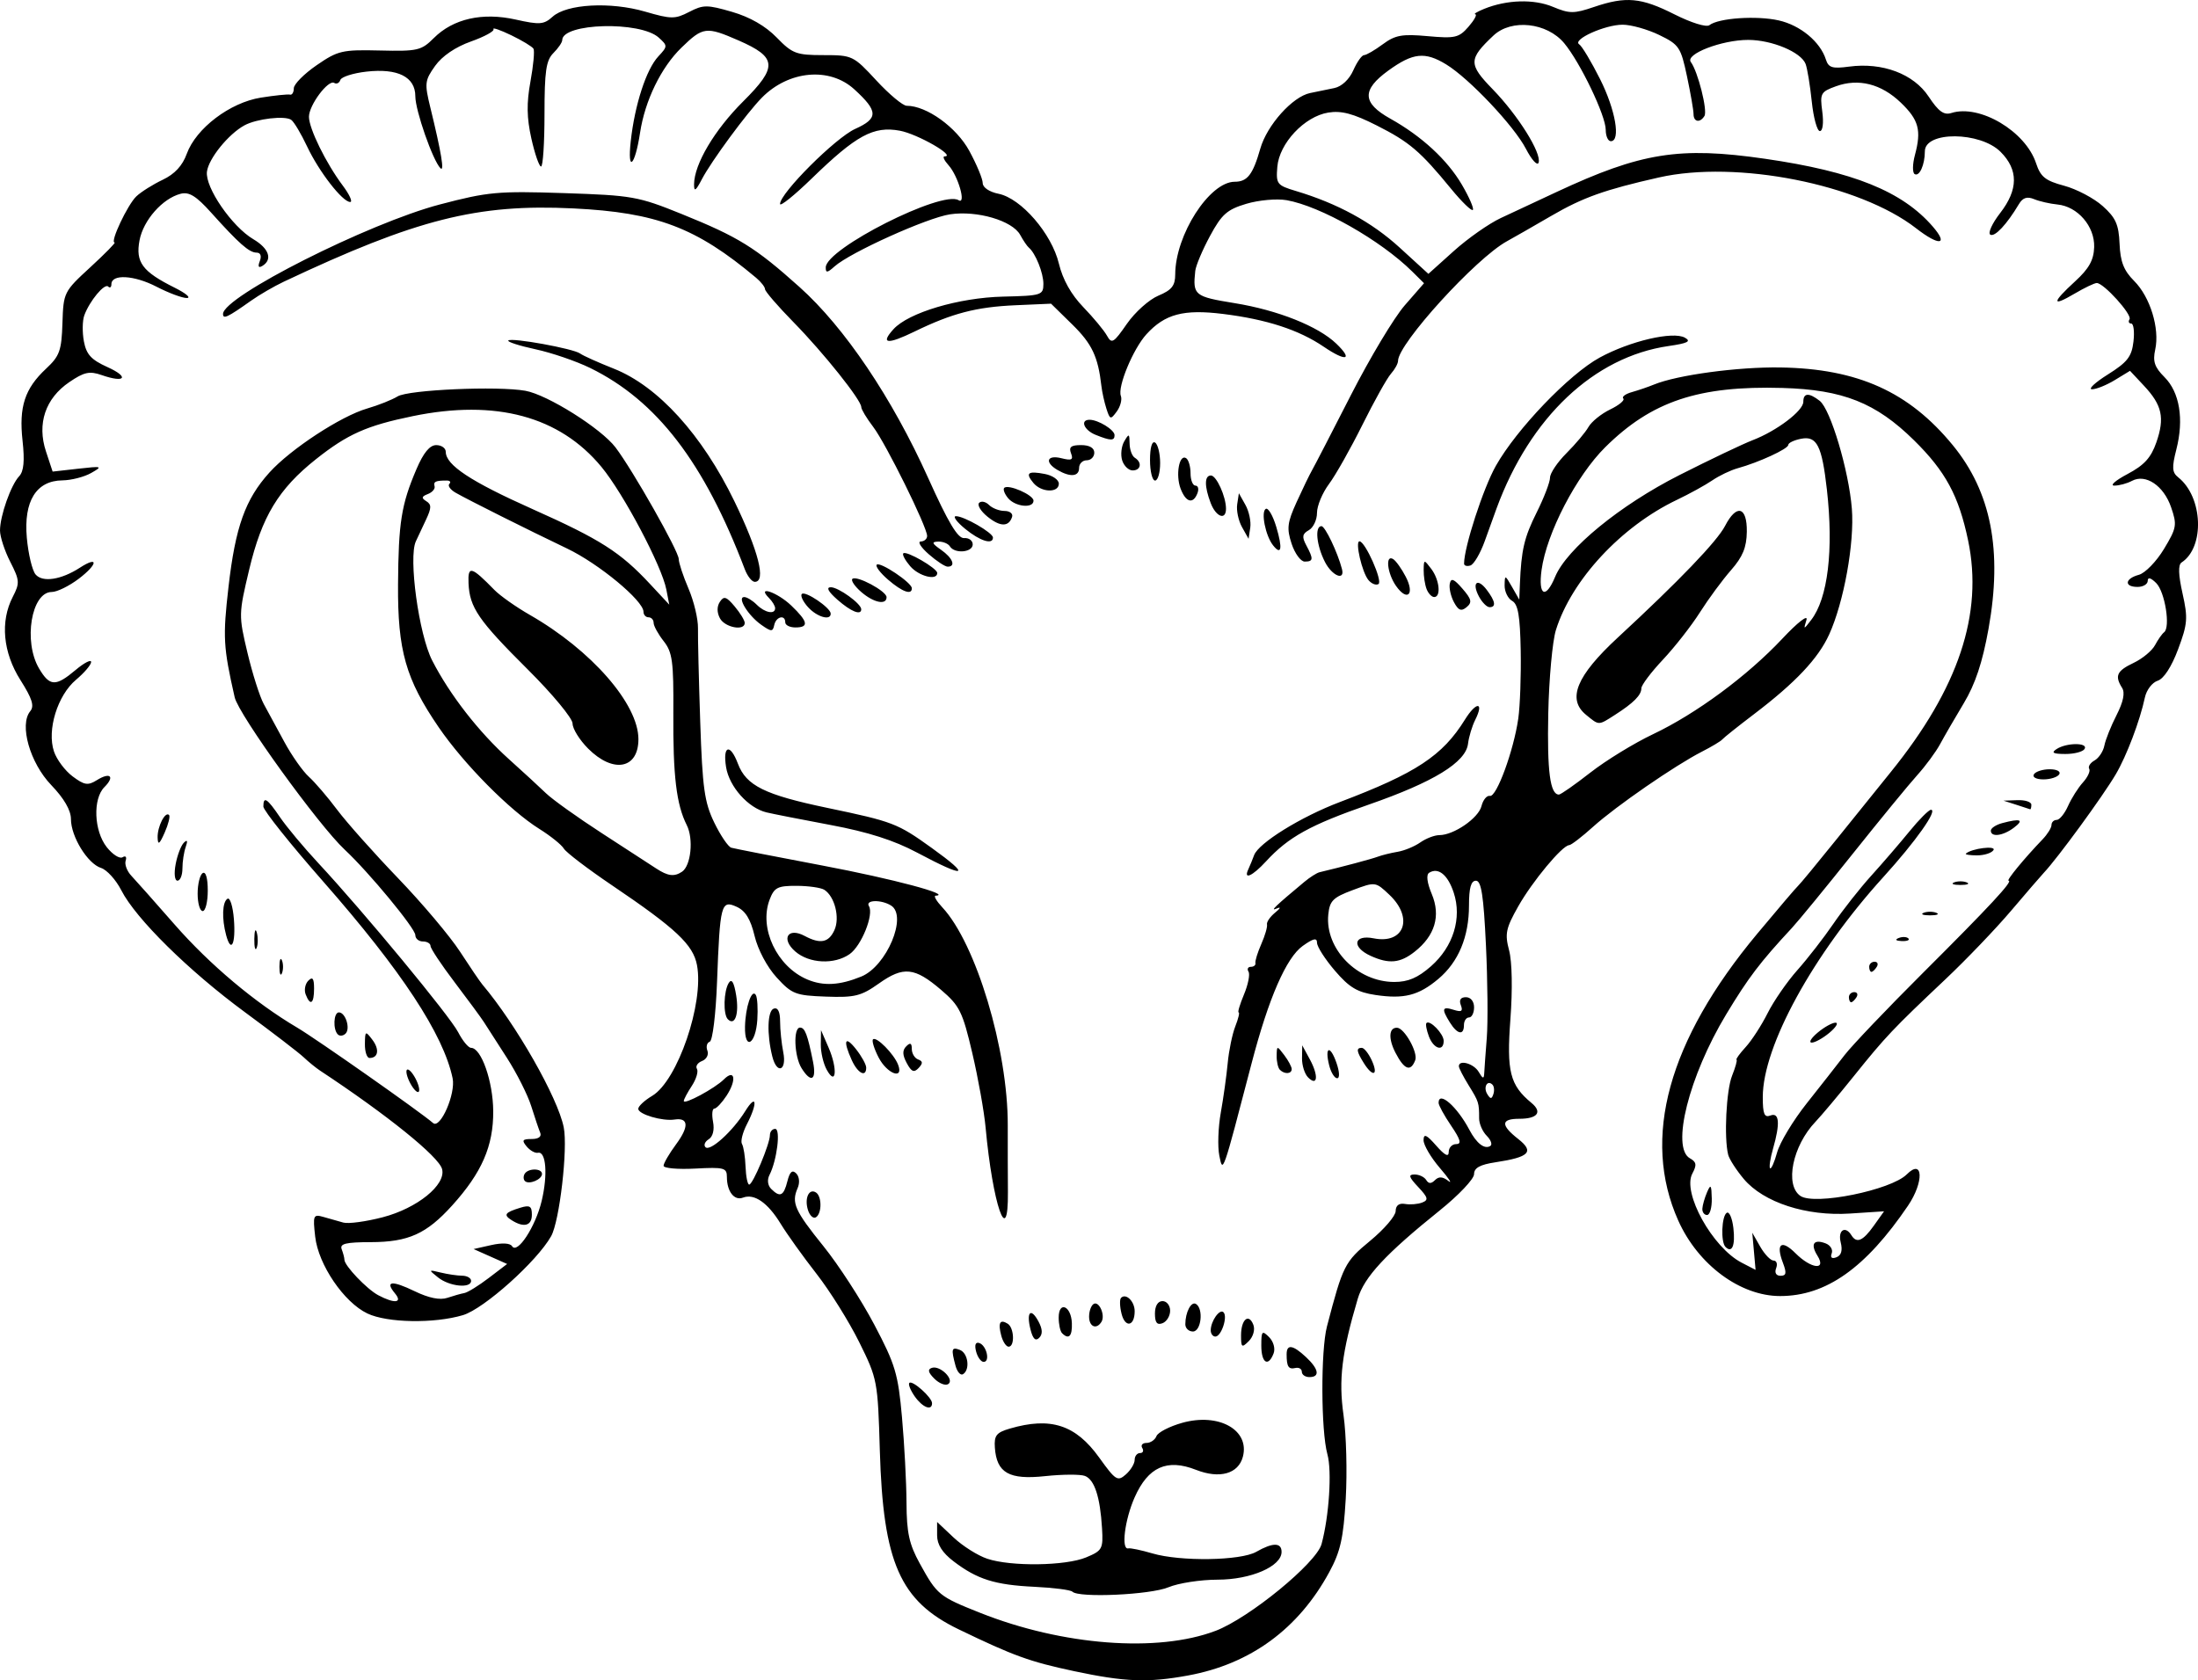 <?xml version="1.0" encoding="UTF-8"?>
<svg version="1.1" viewBox="0 0 578.56 442.32" xmlns="http://www.w3.org/2000/svg">
<g transform="translate(-13.333 -29.491)">
<path d="m296 469.4c-11.623-2.474-15.87-4.013-30.32-10.992-15.447-7.46-19.897-17.551-20.758-47.075-0.534-18.307-0.638-18.856-5.412-28.503-2.677-5.41-7.736-13.51-11.242-18-3.506-4.49-7.755-10.421-9.441-13.181-3.401-5.565-6.954-8.029-9.929-6.887-2.286 0.877-4.231-1.62-4.231-5.429 0-2.43-0.74-2.627-8.333-2.22-4.583 0.246-8.333-0.088-8.333-0.741 0-0.653 1.48-3.194 3.289-5.646 3.457-4.685 3.307-7.08-0.407-6.52-3.221 0.486-9.549-1.385-9.549-2.823 0-0.678 1.65-2.215 3.667-3.416 6.672-3.972 13.676-24.394 11.798-34.402-1.011-5.391-5.536-9.641-22.39-21.032-6.375-4.309-12.075-8.654-12.667-9.657-0.591-1.002-3.497-3.336-6.456-5.186-7.771-4.858-19.835-17.043-26.474-26.74-8.681-12.68-10.823-20.206-10.706-37.618 0.109-16.282 0.87-21.047 4.845-30.333 1.859-4.343 3.497-6.333 5.213-6.333 1.376 0 2.502 0.795 2.502 1.768 0 3.476 6.561 7.808 22.822 15.069 17.886 7.987 23.115 11.319 30.927 19.706l5.083 5.457-0.774-4c-1.201-6.203-11.28-25.248-17.072-32.257-11.017-13.332-27.824-17.859-49.652-13.374-12.144 2.495-17.181 4.736-25.509 11.346-9.827 7.8-14.243 15.099-17.56 29.027-2.792 11.721-2.8 12.094-0.46 21.924 1.309 5.5 3.239 11.569 4.288 13.488s3.493 6.418 5.43 10 4.838 7.702 6.447 9.155c1.608 1.454 4.951 5.354 7.428 8.667 2.477 3.313 9.697 11.424 16.044 18.024s13.68 15.293 16.294 19.318c2.614 4.025 5.266 7.925 5.893 8.667 8.886 10.521 19.859 29.78 21.423 37.603 1.114 5.57-1.098 24.704-3.313 28.654-3.717 6.631-17.699 19.148-23.226 20.793-7.586 2.257-19.91 2.044-25.133-0.435-6.18-2.933-12.916-12.839-13.748-20.216-0.637-5.65-0.504-5.967 2.179-5.2 1.571 0.449 3.93 1.117 5.242 1.484 1.312 0.367 5.962-0.263 10.333-1.4 9.112-2.37 16.729-8.544 15.647-12.682-0.861-3.292-14.473-14.279-32.111-25.918-1.111-0.733-3.054-2.314-4.318-3.514-1.264-1.199-8.216-6.535-15.45-11.857-14.822-10.904-28.748-24.635-32.556-32.1-1.404-2.751-3.803-5.399-5.333-5.885-3.537-1.123-7.919-8.237-7.925-12.869-0.003-2.314-1.813-5.44-5.178-8.942-5.622-5.851-8.48-15.901-5.534-19.452 1.128-1.359 0.514-3.31-2.572-8.178-4.621-7.286-5.374-15.451-2.023-21.93 1.871-3.619 1.819-4.342-0.667-9.214-1.484-2.908-2.697-6.619-2.697-8.246 0-3.866 2.872-11.994 5.05-14.293 1.207-1.274 1.47-4.043 0.885-9.333-0.988-8.93 0.575-13.726 6.176-18.958 3.588-3.352 4.088-4.741 4.323-12.003 0.261-8.094 0.367-8.306 7.342-14.72 3.892-3.579 6.766-6.507 6.385-6.507-1.277 0 3.425-9.976 5.728-12.152 1.252-1.184 4.374-3.147 6.937-4.363 3.153-1.496 5.199-3.702 6.327-6.822 2.431-6.722 11.388-13.516 19.514-14.803 3.667-0.581 7.117-0.937 7.667-0.791 0.55 0.146 1-0.607 1-1.671s2.703-3.796 6.008-6.069c5.604-3.855 6.724-4.116 16.661-3.877 9.903 0.239 10.901 0.009 14.171-3.261 5.105-5.105 12.802-6.845 21.585-4.879 6.296 1.409 7.4 1.323 9.695-0.753 3.713-3.36 15.226-3.993 24.355-1.339 6.875 1.999 7.867 2.005 11.597 0.077 3.714-1.921 4.723-1.922 11.298-0.01 4.698 1.366 8.794 3.72 11.727 6.74 4.132 4.254 5.155 4.641 12.292 4.641 7.631 0 7.906 0.131 13.946 6.667 3.389 3.667 6.985 6.667 7.993 6.667 5.255 0 13.084 5.64 16.474 11.869 1.943 3.57 3.533 7.385 3.533 8.478 0 1.156 1.734 2.333 4.151 2.817 5.965 1.193 14.008 10.495 15.902 18.392 1.003 4.181 3.212 8.122 6.405 11.43 2.681 2.777 5.492 6.165 6.246 7.529 1.24 2.241 1.745 1.942 5.238-3.099 2.126-3.068 5.859-6.411 8.295-7.429 3.518-1.47 4.43-2.619 4.436-5.585 0.021-10.393 9.018-24.401 15.672-24.401 3.321 0 4.772-1.881 6.721-8.714 1.763-6.182 8.486-13.69 13.109-14.638 1.736-0.356 4.606-0.946 6.377-1.311 1.934-0.399 3.928-2.263 4.992-4.667 0.975-2.202 2.25-4.003 2.834-4.003 0.584 0 2.802-1.287 4.929-2.859 3.277-2.423 5.081-2.749 11.825-2.137 7.205 0.653 8.221 0.419 10.737-2.474 1.528-1.758 2.333-3.234 1.788-3.28-0.545-0.046 0.509-0.691 2.342-1.432 5.989-2.42 13.076-2.627 18.099-0.528 4.359 1.821 5.522 1.826 10.774 0.043 8.447-2.868 12.412-2.506 21.216 1.935 4.414 2.226 8.401 3.462 9.188 2.847 2.403-1.879 12.409-2.567 18.251-1.255 5.696 1.28 10.932 5.623 12.416 10.298 0.682 2.149 1.694 2.459 6.098 1.868 8.782-1.178 16.989 1.909 20.938 7.875 2.607 3.939 4.021 4.961 5.998 4.334 7.443-2.362 19.505 4.796 22.287 13.226 1.185 3.59 2.441 4.598 7.377 5.918 3.272 0.875 7.837 3.278 10.145 5.34 3.449 3.082 4.243 4.854 4.458 9.95 0.2 4.735 1.107 7.046 3.838 9.778 4.22 4.22 6.765 12.509 5.546 18.061-0.688 3.131-0.181 4.637 2.444 7.262 3.988 3.988 5.151 11.077 3.121 19.022-1.222 4.784-1.136 6.064 0.497 7.36 6.516 5.171 7.032 18.4 0.874 22.407-0.929 0.604-0.847 3.228 0.252 8.142 1.455 6.503 1.335 8.02-1.167 14.708-1.732 4.628-3.774 7.769-5.383 8.28-1.426 0.453-2.936 2.433-3.355 4.401-1.311 6.152-4.811 15.385-7.676 20.244-3.429 5.817-15.298 22.065-18.92 25.901-0.744 0.788-4.644 5.31-8.667 10.05-4.023 4.74-11.786 12.84-17.251 18-13.862 13.089-15.766 15.101-24.064 25.438-4.033 5.024-8.593 10.454-10.132 12.066-6.047 6.333-8.145 16.663-3.965 19.525 3.726 2.551 23.846-1.528 27.994-5.677 4.334-4.334 4.577 1.977 0.317 8.254-11.138 16.412-21.562 23.776-33.659 23.776-10.49 0-21.593-8.226-26.803-19.859-9.722-21.705-2.664-47.377 20.748-75.475 5.5-6.6 10.36-12.3 10.801-12.667 0.441-0.367 5.147-6.067 10.458-12.667s11.588-14.388 13.949-17.306c17.833-22.047 24.37-41.645 20.33-60.955-2.454-11.727-5.945-18.188-14.243-26.356-10.021-9.865-18.693-13.312-34.639-13.768-22.047-0.631-34.413 3.503-46.616 15.584-7.622 7.546-15.442 22.616-16.772 32.32-0.931 6.793 1.079 7.817 3.564 1.817 3.058-7.383 17.083-18.864 32.716-26.781 8.04-4.072 16.719-8.208 19.285-9.192 6.321-2.423 13.333-7.734 13.333-10.097 0-2.373 1.472-2.463 4.305-0.265 2.853 2.213 7.661 18.324 8.469 28.374 0.723 8.998-2.093 24.618-5.977 33.149-2.877 6.32-8.876 12.679-19.775 20.961-4.229 3.213-7.988 6.21-8.355 6.66-0.367 0.45-2.767 1.889-5.333 3.2-7.077 3.613-22.673 14.375-28.667 19.783-2.933 2.646-5.769 4.826-6.301 4.843-1.811 0.058-9.687 9.529-13.415 16.132-3.262 5.777-3.554 7.192-2.394 11.574 0.788 2.975 0.926 10.298 0.341 18.119-1.028 13.756-0.125 17.348 5.538 22.024 2.946 2.433 1.615 4.182-3.181 4.182-4.884 0-4.978 1.642-0.306 5.317 4.31 3.39 2.959 4.782-5.949 6.129-4.126 0.624-5.667 1.478-5.667 3.139 0 1.255-4.05 5.537-8.999 9.515-14.291 11.486-19.918 17.545-21.616 23.279-4.213 14.221-5.075 21.265-3.746 30.62 0.729 5.133 0.992 15.048 0.584 22.033-0.607 10.393-1.396 13.904-4.347 19.333-8.116 14.931-20.724 24.163-37.121 27.179-10.601 1.95-16.626 1.721-30.088-1.144zm37.276-10.589c8.861-3.367 26.567-17.863 27.919-22.858 1.988-7.345 2.761-19.23 1.537-23.637-1.702-6.127-1.774-27.302-0.116-33.65 4.205-16.093 4.667-17.009 11.384-22.55 3.667-3.025 6.681-6.539 6.698-7.808 0.021-1.494 0.892-2.159 2.471-1.885 1.341 0.233 3.367 0.067 4.501-0.368 1.735-0.666 1.57-1.316-1.036-4.09-2.486-2.647-2.673-3.299-0.945-3.299 1.185 0 2.557 0.652 3.05 1.45 0.633 1.024 1.312 1.033 2.314 0.032 1.002-1.002 2.034-0.938 3.516 0.217 1.154 0.899 0.148-0.636-2.235-3.411-2.383-2.776-4.314-6.075-4.291-7.333 0.033-1.783 0.768-1.462 3.333 1.454 2.264 2.573 3.291 3.093 3.291 1.667 0-1.141 0.882-2.074 1.96-2.074 1.48 0 1.153-1.188-1.333-4.853-1.811-2.669-3.293-5.369-3.293-6 0-3.292 4.879 0.975 8.096 7.081 1.895 3.596 3.985 5.212 5.517 4.266 0.591-0.365 0.169-1.568-0.936-2.674-1.106-1.106-2.01-3.167-2.01-4.582 0-4.143-0.074-4.377-2.764-8.729-1.413-2.287-2.569-4.537-2.569-5 0-1.831 3.947-0.705 5.226 1.491 1.077 1.85 1.378 1.919 1.453 0.333 0.051-1.1 0.355-5.3 0.676-9.333 0.32-4.033 0.219-14.983-0.224-24.333-0.622-13.123-1.223-17-2.635-17-1.3 0-1.829 1.882-1.829 6.504 0 8.25-2.764 14.885-8.054 19.337-5.206 4.38-9.055 5.362-16.591 4.232-4.765-0.715-6.878-1.982-10.65-6.389-2.588-3.024-4.706-6.33-4.706-7.348 0-1.382-0.954-1.172-3.768 0.833-4.324 3.079-8.975 13.754-13.434 30.832-7.707 29.52-7.561 29.104-8.517 24.364-0.477-2.366-0.301-7.466 0.392-11.333 0.693-3.867 1.511-9.731 1.819-13.031 0.307-3.3 1.208-7.65 2.001-9.667 0.793-2.017 1.188-3.667 0.876-3.667s0.323-2.126 1.409-4.725 1.62-5.299 1.187-6c-0.433-0.701-0.152-1.275 0.624-1.275 0.777 0 1.315-0.45 1.197-1-0.118-0.55 0.578-2.8 1.549-5 0.97-2.2 1.645-4.517 1.499-5.15-0.146-0.632 0.807-2.027 2.118-3.099 1.483-1.213 1.628-1.621 0.383-1.082-1.823 0.79-0.251-0.717 7.333-7.033 1.467-1.221 3.267-2.364 4-2.538 6.181-1.47 13.688-3.473 15.333-4.091 1.1-0.413 3.446-0.992 5.214-1.287 1.768-0.295 4.451-1.403 5.963-2.462 1.512-1.059 3.767-1.926 5.011-1.926 3.813 0 10.307-4.472 11.104-7.646 0.415-1.653 1.412-2.858 2.216-2.679 1.743 0.388 6.251-11.897 7.463-20.341 0.474-3.3 0.763-11.368 0.643-17.929-0.167-9.136-0.694-12.195-2.25-13.066-1.118-0.625-2.011-2.457-1.985-4.071 0.046-2.844 0.105-2.832 1.953 0.4l1.905 3.333 0.162-4c0.369-9.116 1.123-12.339 4.443-18.993 1.919-3.846 3.489-7.946 3.489-9.111 0-1.165 1.95-4.065 4.333-6.446 2.383-2.38 4.988-5.48 5.788-6.889 0.8-1.408 3.374-3.487 5.719-4.619 2.346-1.132 3.896-2.427 3.445-2.878-0.451-0.451 0.575-1.212 2.281-1.692 1.705-0.48 4.301-1.367 5.767-1.971 6.13-2.526 22.133-4.691 33.336-4.511 20.343 0.327 33.814 6.404 45.339 20.454 10.12 12.337 13.122 27.758 9.412 48.36-1.593 8.849-3.481 14.53-6.5 19.561-2.34 3.9-5.154 8.759-6.254 10.799-1.1 2.04-3.806 5.71-6.012 8.156-2.207 2.446-9.848 11.761-16.98 20.699-7.132 8.939-14.326 17.714-15.988 19.501-8.387 9.02-11.497 13.111-17.346 22.816-9.772 16.216-14.511 35.045-9.523 37.836 1.74 0.974 1.862 1.745 0.636 4.036-2.696 5.038 5.306 19.471 13.001 23.45l3.65 1.888-0.435-4.889-0.435-4.889 2.092 3.667c1.15 2.017 2.737 3.667 3.525 3.667 0.788 0 1.088 0.9 0.666 2-0.464 1.209-5e-3 2 1.158 2 1.519 0 1.649-0.726 0.615-3.445-1.918-5.045-0.376-6.185 3.341-2.469 4.101 4.101 8.21 4.559 5.764 0.641-1.925-3.082-1.006-4.467 2.157-3.253 1.247 0.479 1.964 1.662 1.592 2.63-0.428 1.116 0.028 1.49 1.247 1.022 1.281-0.492 1.655-1.804 1.121-3.932-0.798-3.178 1.194-4.492 2.821-1.861 1.372 2.22 3.016 1.524 5.871-2.486l2.72-3.819-8.962 0.588c-11.48 0.753-22.753-2.912-27.949-9.087-1.97-2.341-3.824-5.218-4.12-6.393-1.125-4.461-0.507-16.966 1.028-20.803 0.88-2.2 1.408-4.102 1.173-4.226-0.235-0.124 0.855-1.624 2.422-3.333s4.16-5.717 5.761-8.907c1.601-3.19 5.126-8.29 7.833-11.333 2.707-3.044 6.97-8.534 9.475-12.201 2.505-3.667 6.998-9.367 9.985-12.667 2.987-3.3 7.51-8.55 10.051-11.667 2.541-3.117 5.082-5.667 5.647-5.667 1.883 0-3.995 8.31-12.513 17.69-18.516 20.39-31.752 44.54-31.754 57.935-5.2e-4 4.452 0.416 5.465 1.999 4.857 2.378-0.913 2.613 2.066 0.689 8.772-0.721 2.513-1.065 4.816-0.764 5.116 0.301 0.301 1.135-1.583 1.853-4.185 0.719-2.603 4.212-8.395 7.764-12.872s8.044-10.206 9.984-12.732c1.94-2.525 11.24-12.28 20.667-21.677 17.455-17.399 23.806-24.238 22.51-24.238-0.697 0 4.115-5.854 8.963-10.903 1.283-1.337 2.333-3.03 2.333-3.764 0-0.733 0.613-1.333 1.362-1.333 0.749 0 2.095-1.65 2.99-3.667 0.896-2.017 2.662-4.808 3.925-6.202 1.263-1.394 2.005-3.007 1.648-3.585-0.357-0.577 0.275-1.567 1.405-2.199 1.129-0.632 2.294-2.399 2.588-3.926 0.294-1.527 1.738-5.135 3.208-8.016 1.78-3.489 2.268-5.88 1.46-7.156-2.006-3.169-1.401-4.486 3.021-6.583 2.319-1.1 4.856-3.2 5.638-4.667 0.782-1.467 1.855-2.993 2.386-3.391 1.727-1.295 0.24-10.642-2.06-12.942-1.416-1.416-2.239-1.644-2.239-0.62 0 0.89-1.2 1.619-2.667 1.619-3.613 0-3.384-2.184 0.333-3.188 1.65-0.446 4.622-3.502 6.604-6.792 3.353-5.566 3.484-6.33 1.876-11.001-1.957-5.685-6.69-8.869-10.307-6.933-1.282 0.686-3.364 1.247-4.628 1.247-1.264 0 0.294-1.37 3.46-3.045 4.396-2.325 6.192-4.295 7.596-8.333 2.251-6.475 1.525-9.804-3.254-14.908l-3.68-3.931-4 2.435c-2.2 1.339-4.9 2.427-6 2.417-1.1-0.01 0.779-1.764 4.176-3.898 5.138-3.227 6.27-4.68 6.732-8.641 0.306-2.619 0.041-4.762-0.588-4.762s-0.83-0.508-0.447-1.129c0.747-1.208-6.784-9.538-8.622-9.538-0.604 0-3.233 1.259-5.842 2.798-6.079 3.587-6.032 2.418 0.133-3.23 3.672-3.365 4.912-5.591 5.024-9.018 0.179-5.46-4.342-10.706-9.669-11.221-1.96-0.189-4.726-0.823-6.146-1.408-1.849-0.762-2.984-0.387-4 1.319-3.179 5.339-6.369 8.742-7.525 8.028-0.674-0.417 0.491-2.973 2.591-5.679 4.797-6.185 4.833-11.399 0.112-16.12-5.377-5.377-19.929-5.477-19.929-0.138 0 3.56-1.442 6.76-2.696 5.985-0.596-0.368-0.561-2.615 0.078-4.992 1.76-6.55 1.028-9.263-3.728-13.825-5.144-4.935-11.115-6.44-17.045-4.295-4.028 1.457-4.255 1.876-3.611 6.676 0.396 2.951 0.128 5.122-0.632 5.122-0.725 0-1.685-3.5-2.132-7.777-0.447-4.277-1.179-8.731-1.626-9.897-1.194-3.11-8.877-6.326-15.115-6.326-6.954 0-16.653 3.743-15.091 5.824 1.85 2.466 4.455 12.792 3.582 14.203-1.173 1.898-2.872 1.599-2.872-0.505 0-0.996-0.779-5.481-1.73-9.966-1.623-7.647-2.078-8.322-7.31-10.855-3.069-1.486-7.398-2.701-9.62-2.701-4.667 0-13.363 3.932-11.43 5.168 0.716 0.458 3.179 4.565 5.474 9.127 4.073 8.098 5.507 16.371 2.839 16.371-0.733 0-1.334-1.35-1.334-3-1e-3 -3.741-6.703-17.719-10.93-22.798-4.539-5.453-13.897-6.467-18.622-2.016-6.598 6.215-6.618 7.537-0.213 14.127 6.699 6.893 12.934 16.863 12.092 19.337-0.315 0.926-1.816-0.716-3.336-3.65-3.113-6.008-14.935-18.521-20.991-22.216-5.585-3.408-8.741-3.073-15.217 1.618-7.041 5.1-6.903 8.524 0.51 12.663 8.263 4.613 15.007 10.835 18.845 17.383 1.935 3.303 3.231 6.293 2.879 6.645-0.352 0.352-2.924-2.146-5.715-5.552-8.115-9.903-10.976-12.339-19.619-16.702-6.176-3.118-9.256-3.934-12.722-3.372-6.265 1.017-12.901 8.094-13.405 14.296-0.366 4.505-0.099 4.851 4.889 6.345 10.972 3.287 19.983 8.203 27.305 14.894l7.572 6.92 6.698-6.022c3.684-3.312 9.236-7.209 12.339-8.66 3.103-1.451 9.703-4.535 14.669-6.854 22.291-10.411 32.367-12.019 54.898-8.759 23.252 3.364 36.138 8.571 44.162 17.848 4.244 4.906 1.679 5.176-4.379 0.46-14.941-11.629-47.244-18.017-67.709-13.389-14.309 3.236-19.98 5.259-28.302 10.096-4.753 2.763-10.018 5.777-11.701 6.698-8.171 4.472-28.664 26.984-28.664 31.487 0 0.712-0.842 2.242-1.872 3.4-1.03 1.158-4.407 7.205-7.505 13.438-3.098 6.233-7.055 13.243-8.795 15.578s-3.162 5.755-3.162 7.6c0 1.846-0.968 3.898-2.152 4.56-1.724 0.965-1.856 1.756-0.667 3.979 1.938 3.62 1.874 4.283-0.412 4.283-1.043 0-2.592-2.109-3.443-4.686-1.332-4.037-1.149-5.561 1.324-11 1.579-3.473 3.39-7.214 4.025-8.314 0.635-1.1 5.242-10.009 10.239-19.797 4.996-9.788 11.374-20.426 14.173-23.639l5.089-5.842-3.089-3.061c-8.301-8.227-24.151-17.232-33.089-18.8-2.572-0.451-7.332-0.022-10.603 0.955-5.062 1.512-6.469 2.759-9.553 8.468-1.989 3.682-3.737 7.824-3.884 9.205-0.682 6.401-0.252 6.752 10.373 8.48 11.37 1.848 21.985 6.079 26.755 10.664 4.506 4.331 2.587 4.814-3.281 0.827-6.569-4.464-15.026-7.22-26.544-8.651-10.373-1.289-15.289 0.017-20.156 5.352-3.5 3.837-7.649 13.836-6.732 16.225 0.364 0.949-0.118 2.792-1.071 4.095-1.621 2.217-1.796 2.171-2.727-0.723-0.547-1.701-1.142-4.395-1.323-5.988-0.878-7.714-2.477-11.094-7.644-16.161l-5.609-5.5-9.347 0.41c-10.319 0.452-16.682 2.109-26.559 6.915-7.197 3.502-9.104 3.295-5.574-0.605 3.944-4.359 17.201-8.303 28.829-8.578 10.142-0.24 10.625-0.391 10.638-3.339 0.012-2.905-2.077-8.1-3.853-9.579-0.44-0.367-1.455-1.867-2.256-3.333-2.047-3.75-11.357-6.481-18.462-5.415-6.048 0.907-26.356 10.073-30.416 13.728-1.893 1.704-2.327 1.747-2.302 0.227 0.084-4.936 30.599-20.368 34.954-17.676 2.103 1.3-0.094-6.383-2.629-9.197-1.157-1.283-1.629-2.333-1.05-2.333 3.168 0-7.108-5.9-11.776-6.761-6.92-1.277-11.457 1.185-23.197 12.59-4.583 4.452-8.333 7.464-8.333 6.694 0-2.84 14.595-17.418 19.777-19.755 6.144-2.771 6.101-4.642-0.242-10.434-6.488-5.924-17.246-4.952-24.304 2.196-3.962 4.013-13.346 16.767-15.797 21.47-1.63 3.127-2.08 3.418-2.063 1.333 0.042-5.291 5.383-14.3 12.931-21.809 9.139-9.093 8.945-11.606-1.238-16.053-8.495-3.709-9.347-3.601-15.013 1.901-5.368 5.213-9.614 13.945-10.899 22.413-1.337 8.81-3.386 10.664-2.45 2.216 1.068-9.636 4.084-18.91 7.258-22.317 2.478-2.659 2.481-2.807 0.101-4.961-4.847-4.386-25.395-3.838-25.395 0.678 0 0.592-1.05 2.126-2.333 3.409-1.921 1.92-2.333 4.766-2.333 16.093 0 7.568-0.407 13.761-0.904 13.763-0.497 0.001-1.646-3.31-2.551-7.358-1.221-5.458-1.285-9.334-0.245-15 0.771-4.202 1.131-8.095 0.8-8.65-0.331-0.555-2.966-2.152-5.856-3.548-2.89-1.396-4.994-2.118-4.676-1.603s-2.348 1.975-5.925 3.245c-4.087 1.452-7.593 3.839-9.434 6.426-2.728 3.831-2.815 4.591-1.255 10.97 2.888 11.807 3.768 17.108 2.65 15.961-2.027-2.081-6.603-15.2-6.603-18.931 0-5.1-4.606-7.422-12.876-6.489-3.503 0.395-6.591 1.381-6.861 2.191-0.27 0.81-0.992 1.163-1.604 0.785-1.566-0.968-6.66 5.842-6.66 8.904 0 3.098 4.481 12.223 8.887 18.1 1.787 2.383 2.672 4.333 1.966 4.333-2.023 0-8.231-8.001-11.345-14.624-1.563-3.323-3.44-6.47-4.172-6.992-1.641-1.171-9.099-0.301-12.302 1.436-4.218 2.287-9.46 8.76-9.888 12.209-0.513 4.137 6.571 14.442 12.22 17.779 4.111 2.428 5.108 5.329 2.406 6.999-1.049 0.648-1.281 0.237-0.709-1.255 0.521-1.357 0.189-2.219-0.855-2.219-1.934 0-4.646-2.389-11.98-10.555-3.907-4.35-5.783-5.508-8-4.939-4.763 1.223-9.833 6.963-10.827 12.258-1.084 5.777 0.734 8.225 9.264 12.473 2.933 1.461 4.373 2.68 3.199 2.709-1.174 0.029-4.774-1.312-8-2.981-5.893-3.049-11.865-3.376-11.865-0.651 0 0.805-0.38 1.083-0.844 0.619-0.958-0.958-4.904 3.797-6.29 7.578-0.506 1.382-0.554 4.465-0.106 6.852 0.647 3.447 1.921 4.839 6.194 6.765 5.86 2.643 4.692 4.271-1.512 2.108-3.2-1.116-4.611-0.809-8.525 1.851-6.298 4.279-8.546 10.953-6.144 18.233l1.756 5.321 6.736-0.76c6.322-0.714 6.531-0.644 3.402 1.132-1.833 1.041-5.24 1.913-7.57 1.939-6.875 0.077-10.217 5.467-9.361 15.097 0.378 4.244 1.41 8.588 2.294 9.654 1.81 2.182 6.736 1.438 11.678-1.762 4.954-3.208 4.758-0.947-0.25 2.872-2.538 1.936-5.758 3.519-7.156 3.519-5.365 0-7.535 13.042-3.349 20.128 2.813 4.762 4.37 4.83 9.61 0.421 2.256-1.899 4.102-2.852 4.102-2.119 0 0.733-1.79 2.839-3.977 4.68-4.886 4.112-7.691 13.221-5.809 18.868 0.708 2.123 2.919 5.079 4.914 6.569 3.1 2.315 4.026 2.458 6.379 0.989 3.513-2.194 4.811-0.996 1.985 1.831-3.086 3.086-2.758 11.513 0.615 15.801 1.525 1.939 3.403 3.137 4.173 2.661 0.781-0.483 1.139-0.084 0.81 0.904-0.324 0.973 0.348 2.76 1.494 3.971 1.146 1.211 6.283 7.001 11.417 12.867 9.198 10.51 21.16 20.57 32.221 27.098 5.031 2.969 32.376 22.171 35.779 25.125 1.912 1.659 6.001-7.708 5.147-11.791-2.414-11.539-13.466-28.338-34.088-51.81-8.649-9.845-15.726-18.714-15.726-19.711 0-2.818 0.98-2.19 4.37 2.799 1.723 2.536 6.262 7.973 10.086 12.081 11.962 12.852 34.588 40.215 36.815 44.522 1.171 2.265 2.699 4.119 3.395 4.119 2.695 0 5.785 8.825 5.837 16.667 0.06 9.167-2.988 16.172-10.794 24.813-6.772 7.496-11.535 9.645-21.423 9.668-6.614 0.015-8.23 0.411-7.667 1.878 0.392 1.022 0.714 2.26 0.715 2.75 3e-3 1.568 5.898 7.752 8.911 9.348 4.299 2.278 6.488 2.034 4.394-0.489-2.719-3.276-0.84-3.478 5.202-0.559 3.7 1.788 6.644 2.385 8.565 1.739 1.61-0.542 3.64-1.113 4.512-1.27 0.872-0.157 3.758-1.942 6.414-3.968l4.829-3.683-8.828-3.927 4.652-1.047c2.844-0.64 4.974-0.525 5.481 0.296 1.369 2.214 6.163-5.113 7.785-11.898 1.649-6.899 1.17-13.153-0.973-12.694-0.746 0.16-2.087-0.59-2.981-1.667-1.345-1.62-1.118-1.957 1.317-1.957 1.833 0 2.68-0.628 2.25-1.667-0.38-0.917-1.443-4.067-2.362-7-0.919-2.933-3.789-8.633-6.379-12.667-2.59-4.033-5.327-8.294-6.083-9.467-0.756-1.174-4.225-5.89-7.708-10.48-3.483-4.59-6.333-8.88-6.333-9.533s-0.9-1.187-2-1.187-2-0.754-2-1.677c0-1.766-12.203-16.531-18.589-22.492-6.909-6.449-27.932-35.565-28.962-40.111-3.004-13.255-3.146-15.79-1.626-29.054 1.812-15.811 4.417-23.091 10.783-30.129 5.591-6.182 18.814-14.837 25.727-16.841 2.933-0.85 6.533-2.282 8-3.183 2.851-1.751 26.331-2.786 33.635-1.483 5.814 1.037 19.938 9.915 23.728 14.915 4.587 6.052 16.637 27.333 16.637 29.382 0 0.981 1.16 4.491 2.579 7.8 1.418 3.308 2.538 8.008 2.487 10.444-0.05 2.436 0.217 13.538 0.593 24.673 0.588 17.396 1.106 21.116 3.683 26.441 1.65 3.408 3.673 6.393 4.495 6.633 0.823 0.24 11.623 2.353 24 4.696 18.546 3.51 34.307 7.71 29.777 7.934-0.579 0.029 0.21 1.402 1.752 3.052 8.888 9.508 17.289 37.463 17.241 57.374-0.012 5.294 5e-3 13.206 0.041 17.582 0.122 15.245-4.014 3.294-5.872-16.969-0.387-4.224-1.969-13.069-3.516-19.656-2.546-10.846-3.319-12.411-8.192-16.582-6.976-5.972-9.917-6.275-16.381-1.69-4.68 3.32-6.339 3.73-13.948 3.454-8.008-0.29-8.95-0.656-12.957-5.029-2.516-2.746-4.943-7.311-5.811-10.929-1.067-4.447-2.407-6.63-4.716-7.682-4.102-1.869-4.397-0.74-5.172 19.763-0.324 8.578-1.17 15.501-1.924 15.753-0.74 0.247-1.017 1.305-0.615 2.351s-0.229 2.271-1.401 2.72c-1.172 0.45-1.782 1.381-1.357 2.07 0.426 0.689-0.178 2.705-1.341 4.48-1.163 1.775-2.115 3.564-2.115 3.976 0 1.088 8.187-3.317 10.542-5.672 2.908-2.908 3.424 0.146 0.722 4.27-1.231 1.878-2.685 3.415-3.232 3.415s-0.696 1.564-0.331 3.475c0.404 2.113-0.045 3.914-1.146 4.594-0.996 0.615-1.376 1.554-0.844 2.086 1.212 1.212 7.174-4.195 10.462-9.488 2.994-4.821 3.334-2.159 0.44 3.439-1.13 2.185-1.713 4.526-1.295 5.202 0.418 0.676 0.839 3.358 0.937 5.961 0.098 2.603 0.531 4.73 0.962 4.727 0.962-7e-3 5.451-10.72 5.451-13.009 0-0.909 0.627-1.653 1.394-1.653 1.489 0 0.456 8.313-1.507 12.129-0.654 1.27-0.475 2.749 0.442 3.667 2.331 2.331 3.296 1.881 4.267-1.989 0.632-2.52 1.295-3.116 2.322-2.09 0.831 0.831 0.992 2.458 0.383 3.86-1.69 3.886-0.793 5.906 6.808 15.326 3.951 4.896 9.959 14.165 13.351 20.597 5.556 10.535 6.281 12.957 7.307 24.431 0.627 7.005 1.161 17.121 1.187 22.48 0.039 7.921 0.693 10.914 3.496 16 4.564 8.281 5.039 8.669 15.885 12.983 21.661 8.616 46.714 10.538 61.943 4.751zm-37.676-10.322c-0.464-0.464-4.965-1.042-10.002-1.283-10.398-0.497-15.05-1.963-21.259-6.699-2.969-2.265-4.339-4.423-4.339-6.837v-3.527l4.333 4.083c2.383 2.245 6.373 4.763 8.866 5.595 6.283 2.096 20.643 1.893 26.056-0.369 4.232-1.768 4.482-2.229 4.155-7.667-0.496-8.245-1.984-12.798-4.498-13.763-1.2-0.46-5.921-0.436-10.492 0.053-9.484 1.016-12.756-0.847-13.218-7.524-0.219-3.17 0.405-3.963 3.936-4.995 10.748-3.141 17.33-1.005 23.53 7.636 4.304 5.999 4.848 6.345 7 4.449 1.283-1.13 2.333-2.862 2.333-3.848 0-0.986 0.635-1.793 1.412-1.793 0.777 0 1.041-0.6 0.588-1.333-0.453-0.733 0.047-1.333 1.112-1.333 1.065 0 2.246-0.807 2.624-1.793 0.378-0.986 3.435-2.562 6.793-3.502 9.619-2.693 17.797 1.877 15.957 8.917-1.181 4.516-6.124 5.901-12.342 3.458-7.634-2.999-12.606-0.766-16.154 7.256-2.619 5.921-3.602 13.894-1.655 13.422 0.55-0.133 3.4 0.463 6.333 1.326 7.393 2.174 23.223 1.933 27.333-0.417 4.355-2.49 6.667-2.483 6.667 0.02 0 3.807-8.054 7.303-16.837 7.309-4.494 3e-3 -10.324 0.905-12.957 2.005-4.742 1.981-23.585 2.843-25.272 1.155zm-41.494-51.408c-1.125-1.606-1.762-3.202-1.417-3.547 0.796-0.796 5.978 3.832 5.978 5.34 0 2.118-2.513 1.13-4.56-1.793zm5.156-4.675c-1.637-1.637-1.82-2.442-0.643-2.834 2.186-0.729 6.085 3.17 4.283 4.283-0.745 0.46-2.382-0.192-3.64-1.449zm5.574-3.42c-1.188-4.432-1.034-4.977 1.164-4.134 2.171 0.833 2.731 5.206 0.818 6.388-0.65 0.402-1.542-0.613-1.982-2.255zm91.164 1.623c0-0.765-0.768-1.216-1.706-1-1.804 0.414-2.294-0.356-2.294-3.608 0-2.737 1.618-2.508 5.082 0.719 3.393 3.162 3.762 5.281 0.918 5.281-1.1 0-2-0.626-2-1.392zm-85.74-5.351c-0.456-1.745-0.149-2.554 0.844-2.223 1.918 0.638 2.918 4.966 1.148 4.966-0.702 0-1.598-1.234-1.993-2.743zm75.073-1.543c0-3.855 0.206-4.08 2.049-2.237 1.159 1.159 1.676 3.02 1.191 4.286-1.415 3.686-3.24 2.532-3.24-2.049zm-68.458-2.656c-0.882-3.374-0.336-4.373 1.703-3.113 1.711 1.058 1.913 6.055 0.244 6.055-0.648 0-1.524-1.324-1.947-2.942zm63.125-0.027c0-4.203 2.03-5.947 3.243-2.787 0.482 1.257-0.038 3.123-1.194 4.278-1.843 1.843-2.049 1.693-2.049-1.491zm-55.42-1.567c-1.161-4.626 0.085-5.871 2.102-2.102 1.081 2.019 1.137 3.352 0.182 4.307-0.955 0.955-1.662 0.273-2.284-2.205zm8.309 0.98c-0.489-0.489-0.889-2.339-0.889-4.111 0-4.464 3.296-3.092 3.468 1.443 0.132 3.481-0.801 4.446-2.579 2.668zm39.132-0.778c0.03-2.447 2.363-5.728 3.362-4.729 1.166 1.166-0.583 6.395-2.139 6.395-0.684 0-1.234-0.75-1.223-1.667zm-6.687-1.558c0-3.184 1.546-6.135 2.806-5.356 2.042 1.262 1.376 7.247-0.806 7.247-1.1 0-2-0.851-2-1.891zm-25.333-2.03c0-1.423 0.537-2.92 1.194-3.326 1.433-0.886 3.13 2.978 2.065 4.701-1.314 2.126-3.259 1.305-3.259-1.375zm8.546-0.753c-0.476-1.897-0.534-3.782-0.128-4.188 1.304-1.304 3.582 0.94 3.582 3.529 0 3.981-2.501 4.458-3.454 0.659zm8.788-0.034c0-2.037 0.762-3.292 2-3.292 1.1 0 2 1.136 2 2.524 0 1.388-0.9 2.869-2 3.292-1.445 0.554-2-0.146-2-2.524zm-188.67-9.501c-2.601-2.072-2.585-2.104 0.667-1.309 1.833 0.448 4.383 0.823 5.667 0.833 1.283 0.011 2.333 0.618 2.333 1.351 0 2.067-5.695 1.492-8.667-0.876zm338.85-8.049c-1.282-1.282-1.025-8.144 0.336-8.986 0.654-0.404 1.438 1.397 1.742 4.002 0.537 4.604-0.344 6.717-2.078 4.983zm-319.48-7.023c-2.269-1.435-1.853-2.035 2.295-3.31 2.441-0.75 3-0.409 3 1.834 0 2.932-2.077 3.51-5.295 1.475zm77.971-2.688c-0.972-3.064 0.245-5.777 2.082-4.641 1.605 0.992 1.608 5.559 4e-3 6.55-0.681 0.421-1.619-0.439-2.086-1.909zm235.42-0.365c0.052-0.917 0.609-2.867 1.24-4.333 0.96-2.235 1.161-1.965 1.24 1.667 0.052 2.383-0.506 4.333-1.24 4.333-0.733 0-1.291-0.75-1.24-1.667zm-309.93-7.278c-0.418-0.418-0.442-1.277-0.052-1.908 0.936-1.515 4.552-1.48 4.552 0.043 0 1.472-3.46 2.905-4.5 1.865zm-30.167-25.722c-0.852-1.592-1.249-3.195-0.883-3.562 0.367-0.367 1.364 0.636 2.216 2.228 0.852 1.592 1.249 3.195 0.883 3.562-0.367 0.367-1.364-0.636-2.216-2.228zm236.32-1.55c-0.908-0.908-1.626-3.18-1.597-5.05l0.053-3.4 2.031 3.747c2.317 4.274 2.013 7.205-0.488 4.703zm-133.33-2.432c-1.932-3.094-2.224-10.685-0.411-10.685 1.299 0 1.975 1.774 3.43 9 0.978 4.861-0.515 5.694-3.019 1.685zm6.621 0.403c-0.885-1.602-1.585-4.602-1.556-6.667l0.052-3.754 1.995 4.598c2.418 5.575 2.015 10.361-0.491 5.823zm132.26-1.15c-1.238-4.933 0.244-5.455 1.911-0.673 0.828 2.376 0.903 4.068 0.18 4.068-0.681 0-1.622-1.528-2.091-3.395zm-125.65-1.334c-2.386-5.236-1.836-6.664 1.119-2.907 1.467 1.865 2.667 4.045 2.667 4.846 0 2.647-2.213 1.514-3.786-1.94zm7.055-0.728c-1.173-2.268-1.838-4.418-1.479-4.778 0.864-0.864 5.515 3.835 6.603 6.67 1.562 4.07-2.891 2.425-5.124-1.892zm7.397 1.457c-1.143-2.135-1.177-3.356-0.123-4.41 1.054-1.054 1.457-0.86 1.457 0.699 0 1.185 0.75 2.43 1.667 2.767 1.265 0.464 1.295 1.007 0.123 2.254-1.207 1.286-1.887 1.001-3.123-1.31zm98.222 1.778c-0.489-0.489-0.87-2.139-0.847-3.667 0.042-2.729 0.077-2.732 2-0.19 1.077 1.423 1.958 3.074 1.958 3.667 0 1.304-1.881 1.419-3.111 0.19zm22.098-1.76c-1.943-3.111-2.064-4.018-0.535-4.018 0.616 0 1.803 1.5 2.638 3.333 1.806 3.963 0.259 4.467-2.103 0.685zm-155.7-1.738c-1.48-5.897-1.294-12.049 0.382-12.611 1.084-0.363 1.667 0.821 1.667 3.386 0 2.169 0.375 5.819 0.833 8.111 0.975 4.876-1.68 5.902-2.882 1.114zm164.03-0.986c-1.938-3.748-1.745-6.685 0.432-6.586 1.932 0.088 5.538 6.537 4.772 8.533-1.212 3.159-2.888 2.532-5.204-1.948zm-271.27-2.294c0.04-3.474 0.143-3.534 1.957-1.137 1.929 2.548 1.579 4.804-0.745 4.804-0.69 0-1.236-1.65-1.212-3.667zm280.07-2c-0.624-1.65-0.919-3.236-0.656-3.523 0.878-0.959 4.543 2.822 4.543 4.687 0 2.92-2.642 2.13-3.888-1.163zm-180.02-2.556c0.11-5.21 1.792-10.144 2.849-8.356 0.405 0.685 0.581 3.621 0.391 6.524-0.426 6.516-3.374 8.183-3.24 1.831zm282.39 1.511c1.731-1.442 3.831-2.602 4.667-2.578 0.835 0.024 0.103 1.224-1.629 2.667-1.731 1.442-3.831 2.602-4.667 2.578-0.835-0.024-0.103-1.224 1.629-2.667zm-389.57 0.511c-1.33-1.33-1.115-5.8 0.28-5.8 1.742 0 3.087 4.255 1.764 5.579-0.623 0.623-1.543 0.723-2.044 0.221zm292.74-3.115c-2.284-3.658-2.082-4.334 1.004-3.354 2.041 0.648 2.472 0.359 1.857-1.244-0.522-1.36-0.055-2.087 1.342-2.087 1.254 0 2.143 1.106 2.143 2.667 0 1.467-0.6 2.667-1.333 2.667s-1.333 0.9-1.333 2c0 2.795-1.718 2.492-3.679-0.649zm-190.08-0.885c-1.266-1.266-1.104-7.431 0.252-9.569 0.764-1.204 1.385-0.15 1.945 3.302 0.797 4.91-0.332 8.132-2.196 6.268zm-111.13-6.556c-0.441-1.149-0.122-2.769 0.709-3.6 1.125-1.125 1.51-0.592 1.51 2.09 0 4.012-0.998 4.691-2.219 1.51zm406.22 0.756c0-0.733 0.635-1.333 1.412-1.333 0.777 0 1.041 0.6 0.588 1.333s-1.089 1.333-1.412 1.333c-0.323 0-0.588-0.6-0.588-1.333zm-413.12-8c0-1.833 0.303-2.583 0.673-1.667 0.37 0.917 0.37 2.417 0 3.333-0.37 0.917-0.673 0.167-0.673-1.667zm418.46 0c0-0.733 0.635-1.333 1.412-1.333s1.041 0.6 0.588 1.333c-0.453 0.733-1.089 1.333-1.412 1.333-0.323 0-0.588-0.6-0.588-1.333zm-425.07-7.333c0.027-2.2 0.326-2.939 0.664-1.641 0.338 1.297 0.316 3.097-0.049 4-0.365 0.903-0.642-0.159-0.615-2.359zm-7.423-1.015c-1.173-4.376-1.008-8.722 0.363-9.569 0.66-0.408 1.418 2.009 1.685 5.37 0.521 6.548-0.731 9.114-2.048 4.199zm440.25 0.771c0.963-0.385 2.112-0.338 2.556 0.105 0.443 0.443-0.344 0.758-1.75 0.7-1.553-0.064-1.869-0.38-0.806-0.806zm6.583-6.639c0.917-0.37 2.417-0.37 3.333 0s0.167 0.673-1.667 0.673c-1.833 0-2.583-0.303-1.667-0.673zm-454.33-5.038c0-2.523 0.6-4.959 1.333-5.412 0.805-0.498 1.333 1.319 1.333 4.588 0 2.977-0.6 5.412-1.333 5.412-0.733 0-1.333-2.065-1.333-4.588zm462.33-2.962c0.917-0.37 2.417-0.37 3.333 0s0.167 0.673-1.667 0.673c-1.833 0-2.583-0.303-1.667-0.673zm-468.12-4.784c0.445-2.383 1.419-4.933 2.163-5.667 0.911-0.898 1.071-0.536 0.49 1.109-0.475 1.343-0.863 3.893-0.863 5.667 0 1.773-0.585 3.224-1.3 3.224-0.744 0-0.954-1.854-0.49-4.333zm282.35 1.333c0.427-0.917 1.114-2.588 1.525-3.715 1.169-3.198 12.323-10.11 22.587-13.995 20.049-7.591 27.004-12.176 32.907-21.693 2.985-4.814 5.126-4.757 2.706 0.072-0.826 1.649-1.677 4.473-1.891 6.276-0.58 4.891-9.038 10.081-26.096 16.012-15.463 5.376-21.145 8.516-27.078 14.961-3.584 3.893-6.009 4.977-4.66 2.083zm-87.221-4.414c-6.051-3.221-12.892-5.405-22.667-7.237-7.7-1.443-15.325-2.942-16.943-3.331-4.798-1.154-9.792-6.744-10.629-11.898-0.932-5.742 1.068-6.34 3.11-0.929 2.186 5.79 7.042 8.194 23.509 11.637 17.34 3.625 18.468 4.058 27.502 10.548 10.596 7.612 9.049 8.094-3.883 1.21zm276.11 0.268c1.571-1.355 8.031-2.163 7.255-0.908-0.471 0.763-2.422 1.387-4.334 1.387-1.912 0-3.227-0.216-2.921-0.479zm-475.98-4.188c-0.094-2.862 1.993-6.997 3.009-5.961 0.339 0.345-0.18 2.428-1.153 4.628-1.369 3.095-1.788 3.397-1.856 1.333zm482.54-1.845c0-0.648 1.35-1.54 3-1.982 4.828-1.294 5.85-0.894 3.079 1.202-2.881 2.179-6.079 2.589-6.079 0.78zm6.667-6.822-3.333-1.067 3.667-0.133c2.017-0.073 3.667 0.467 3.667 1.2 0 0.733-0.15 1.274-0.333 1.2-0.183-0.073-1.833-0.613-3.667-1.2zm4.667-8c0.453-0.733 2.324-1.333 4.157-1.333 1.883 0 2.975 0.58 2.509 1.333-0.453 0.733-2.324 1.333-4.157 1.333-1.883 0-2.975-0.58-2.509-1.333zm6-6.667c2.644-1.709 8.389-1.709 7.333 0-0.453 0.733-2.739 1.324-5.079 1.313-3.237-0.015-3.776-0.329-2.255-1.313zm-340.99-32.699c-3.449-2.428-6.443-7.301-4.486-7.301 0.707 0 2.185 0.9 3.285 2 2.151 2.151 4.857 2.671 4.857 0.933 0-0.587-0.72-1.787-1.6-2.667-3.457-3.457 2.17-1.553 5.86 1.983 4.424 4.238 4.706 5.751 1.073 5.751-1.467 0-2.667-0.6-2.667-1.333 0-2.128-2.427-1.54-2.902 0.703-0.384 1.812-0.76 1.805-3.421-0.068zm-10.87-1.707c-0.816-1.524-0.823-3.112-0.02-4.333 1.054-1.603 1.712-1.397 3.907 1.22 1.452 1.731 2.64 3.681 2.64 4.333 0 2.189-5.225 1.212-6.527-1.22zm23.186-2.936c-1.331-1.471-2.065-3.03-1.631-3.464 0.893-0.893 7.532 3.599 7.597 5.139 0.083 1.978-3.594 0.946-5.965-1.675zm7.748-1.95c-2.444-2.15-3.047-3.29-1.741-3.289 2.017 3e-3 8 4.335 8 5.794 0 1.707-2.7 0.626-6.259-2.505zm162.27 0.641c-0.831-1.552-1.323-3.744-1.093-4.87 0.323-1.582 1.079-1.284 3.33 1.313 2.415 2.785 2.601 3.618 1.093 4.87-1.413 1.173-2.156 0.88-3.33-1.313zm6.597-1.464c-1.976-3.693-0.434-5.049 2.033-1.788 2.282 3.016 2.534 4.569 0.742 4.569-0.708 0-1.956-1.251-2.775-2.781zm-162.62-1.228c-1.696-1.471-2.744-3.016-2.328-3.432 1.045-1.045 9.004 3.205 9.004 4.808 0 2.163-3.405 1.462-6.676-1.376zm140.77-1.599c-2.319-3.311-2.854-8.355-0.748-7.053 0.739 0.456 2.236 2.558 3.328 4.67 2.426 4.691 0.368 6.592-2.58 2.383zm8.051 0.832c-0.445-1.16-0.79-3.41-0.767-5 0.042-2.829 0.084-2.835 2-0.303 2.162 2.858 2.633 7.412 0.767 7.412-0.655 0-1.555-0.949-2-2.109zm-141.73-2.444c-2.058-1.771-3.408-3.554-3.002-3.962 0.866-0.869 9.204 4.71 9.238 6.181 0.044 1.898-2.507 0.99-6.236-2.22zm126.42 0.078c-1.687-2.033-3.571-10.192-2.353-10.192 1.504 0 6.181 10.517 5.002 11.246-0.645 0.399-1.837-0.076-2.649-1.054zm-164.14-2.816c-10.706-28.159-23.189-44.419-40.683-52.995-3.667-1.797-10.163-4.022-14.437-4.943-4.274-0.921-7.486-1.959-7.138-2.307 0.828-0.828 17.183 2.143 18.909 3.435 0.733 0.549 4.732 2.345 8.886 3.992 11.609 4.601 23.232 17.396 31.732 34.932 6.351 13.102 8.39 21.177 5.349 21.177-0.751 0-1.929-1.481-2.618-3.291zm43.518-0.835c-1.315-1.536-2.13-3.055-1.81-3.375 0.79-0.79 8.924 3.915 8.934 5.168 0.018 2.099-4.838 0.876-7.124-1.793zm109.21-1.055c-2.252-4.355-2.764-9.485-0.947-9.485 0.956 0 4.254 6.906 5.397 11.3 0.832 3.196-2.578 1.806-4.45-1.815zm-104.34-2.109c-2.058-1.81-2.991-3.31-2.074-3.333 0.917-0.023 1.667-0.678 1.667-1.455 0-2.372-10.849-24.321-14.192-28.713-1.728-2.269-3.141-4.615-3.141-5.212 0-1.844-9.912-14.267-17.816-22.33-4.134-4.217-7.517-8.134-7.517-8.704 0-0.57-1.052-1.919-2.338-2.999-15.784-13.253-26.163-17.194-48.119-18.271-25.293-1.24-41.262 2.801-76.21 19.288-2.567 1.211-6.467 3.478-8.667 5.038-6.141 4.355-7.333 4.917-7.333 3.457 0-4.557 38.274-23.883 57.083-28.824 12.668-3.327 15.239-3.562 32.667-2.986 17.963 0.594 19.522 0.87 30.917 5.478 15.041 6.083 19.397 8.781 31.086 19.254 11.879 10.643 24.364 29.178 33.859 50.268 5.286 11.741 7.805 15.951 9.463 15.815 1.242-0.102 2.259 0.648 2.259 1.667 0 2.118-4.757 2.529-6 0.519-0.453-0.733-1.839-1.302-3.079-1.263-1.824 0.057-1.681 0.47 0.745 2.163 3.08 2.149 3.978 4.434 1.741 4.434-0.692 0-2.942-1.481-5-3.291zm140.93 2.487c0-4.33 5.043-19.848 8.362-25.73 5.475-9.704 19.333-24.151 27.35-28.514 8.005-4.357 19.274-6.986 22.413-5.229 1.731 0.969 0.762 1.466-4.276 2.195-19.629 2.838-36.468 18.728-45.298 42.749-0.539 1.467-1.933 5.327-3.099 8.579-1.165 3.252-2.868 6.152-3.785 6.444-0.917 0.293-1.667 0.071-1.667-0.493zm-50.293-4.831c-1.977-2.508-3.225-8.761-1.91-9.573 0.627-0.388 1.871 1.734 2.764 4.715 1.716 5.728 1.373 7.683-0.854 4.859zm-81.041-4.324c-2.2-1.803-3.299-3.3-2.441-3.327 2.079-0.064 9.756 4.353 9.766 5.619 0.017 1.99-3.409 0.918-7.325-2.292zm72.887-0.443c-0.947-1.688-1.52-4.388-1.275-6l0.446-2.931 1.721 3.069c0.947 1.688 1.52 4.388 1.275 6l-0.446 2.931zm-67.018-2.773c-1.761-1.428-2.742-3.057-2.18-3.622 0.562-0.564 1.732-0.316 2.6 0.552 0.868 0.868 2.708 1.578 4.089 1.578 1.381 0 2.274 0.712 1.983 1.583-0.887 2.662-3.135 2.63-6.493-0.091zm58.765-3.579c-1.68-4.419-1.654-7.247 0.066-7.247 1.451 0 3.967 5.551 3.967 8.754 0 3.149-2.637 2.164-4.033-1.507zm-53.327-1.279c-0.928-1.118-1.384-2.334-1.015-2.704 1.058-1.058 7.708 1.85 7.708 3.37 0 2.098-4.796 1.621-6.693-0.666zm45.414-2.491c-1.367-3.595-0.377-9.166 1.431-8.049 0.65 0.402 1.182 2.195 1.182 3.985 0 1.79 0.581 3.255 1.292 3.255 0.71 0 0.946 0.9 0.524 2-1.132 2.95-3.05 2.435-4.428-1.19zm-38.748-1.509c-2.198-2.649-1.462-3.224 3.027-2.361 2.017 0.387 3.667 1.534 3.667 2.549 0 2.478-4.588 2.35-6.693-0.188zm30.693-6.046c0-3.268 0.528-5.086 1.333-4.588 0.733 0.453 1.333 2.889 1.333 5.412 0 2.523-0.6 4.588-1.333 4.588-0.733 0-1.333-2.435-1.333-5.412zm-24.333 2.639c-3.485-2.03-2.819-4.066 1.015-3.104 2.71 0.68 3.191 0.431 2.524-1.308-0.628-1.637 3e-3 -2.148 2.652-2.148 2.201 0 3.476 0.734 3.476 2 0 1.1-0.9 2-2 2s-2 0.9-2 2c0 2.299-2.293 2.525-5.667 0.56zm17.009-2.533c-0.461-1.452-0.219-3.702 0.536-5 1.245-2.138 1.378-2.086 1.415 0.561 0.022 1.607 0.641 3.292 1.374 3.745 1.979 1.223 1.614 3.333-0.577 3.333-1.051 0-2.287-1.188-2.748-2.64zm-7.008-6.735c-3.062-1.231-4.15-3.958-1.579-3.958 2.28 0 6.579 2.645 6.579 4.047 0 1.536-1.004 1.518-5-0.088zm104.47 171.07c-1.355-1.355-2.474 0.685-1.362 2.485 0.84 1.359 1.154 1.36 1.606 5e-3 0.309-0.926 0.199-2.047-0.244-2.49zm-166.14-28.46c6.68-2.729 12.23-15.916 7.863-18.681-2.57-1.627-6.875-1.525-5.847 0.139 1.354 2.191-1.971 10.458-5.082 12.636-4.016 2.813-10.63 2.493-14.302-0.692-3.842-3.332-1.955-6.462 2.469-4.094 4.118 2.204 6.327 1.769 7.836-1.543 1.485-3.259 0.074-8.863-2.672-10.609-0.88-0.559-4.165-1.026-7.3-1.038-4.994-0.018-5.872 0.432-7.088 3.632-2.868 7.542 1.917 17.655 9.95 21.033 4.218 1.773 8.492 1.537 14.171-0.784zm149.94-2.69c5.886-5.168 8.216-12.693 6.005-19.392-1.558-4.719-4.045-6.737-6.463-5.242-0.828 0.512-0.571 2.599 0.693 5.624 2.393 5.729 0.832 10.958-4.531 15.176-3.816 3.002-6.749 3.274-11.577 1.074-5.076-2.313-4.497-5.673 0.795-4.614 8.077 1.615 10.601-5.372 4.142-11.465-3.664-3.457-3.671-3.458-9.667-1.22-5.186 1.936-6.056 2.812-6.412 6.458-0.88 9.023 7.632 17.707 17.365 17.717 3.64 4e-3 6.199-1.088 9.648-4.117zm-197.13-24.899c2.368-1.58 3.088-8.653 1.251-12.289-2.729-5.402-3.636-12.986-3.531-29.534 0.086-13.549-0.238-15.951-2.545-18.884-1.454-1.848-2.643-4.016-2.643-4.817s-0.6-1.456-1.333-1.456-1.333-0.654-1.333-1.452c0-2.923-11.751-12.658-20.094-16.646-10.481-5.01-25.88-12.719-29.339-14.688-1.403-0.799-2.155-1.849-1.671-2.333 0.485-0.485 0.181-0.881-0.675-0.881-2.97 0-3.554 0.273-3.21 1.504 0.19 0.68-0.61 1.604-1.778 2.052-1.652 0.634-1.743 1.051-0.407 1.876 1.397 0.864 1.389 1.76-0.044 4.814-0.968 2.064-2.182 4.653-2.698 5.753-1.993 4.252 0.778 24.496 4.292 31.36 4.616 9.016 12.279 18.866 20.247 26.024 3.643 3.273 8.012 7.292 9.709 8.932 1.697 1.64 8.316 6.372 14.71 10.515 6.393 4.143 12.824 8.32 14.291 9.281 3.088 2.025 4.75 2.237 6.801 0.868zm-24.699-32.415c-2.256-2.256-4.103-5.228-4.103-6.604 0-1.376-5.306-7.78-11.792-14.231-12.999-12.929-15.323-16.315-15.595-22.714-0.199-4.697 0.713-4.46 6.8 1.766 1.511 1.545 5.711 4.507 9.333 6.582 16.21 9.285 28.587 23.453 28.587 32.722 0 7.843-6.625 9.084-13.231 2.478zm263.81 6.306c4.079-3.188 11.49-7.73 16.469-10.093 11.402-5.412 24.863-15.359 34.077-25.179 3.989-4.252 6.777-6.424 6.33-4.932-0.793 2.646-0.784 2.646 1.231 0.041 4.401-5.691 5.941-18.441 4.145-34.322-1.305-11.541-2.634-14.182-6.739-13.397-1.886 0.361-3.43 1.095-3.43 1.631 0 1.034-7.75 4.606-13.333 6.145-1.833 0.505-4.833 1.941-6.667 3.191s-6.033 3.56-9.333 5.135c-14.622 6.979-27.688 21.039-31.823 34.243-0.919 2.933-1.827 12.833-2.018 22-0.318 15.235 0.484 21.333 2.805 21.333 0.479 0 4.207-2.608 8.286-5.796zm-1.146-15.204c-5.054-4.127-2.535-10.257 8.358-20.333 16.162-14.95 26.138-25.339 28.242-29.408 3.024-5.847 5.811-5.096 5.719 1.542-0.057 4.137-1.073 6.604-4.172 10.134-2.253 2.566-5.931 7.56-8.174 11.097-2.243 3.537-6.628 9.142-9.745 12.455s-5.667 6.702-5.667 7.531c0 1.799-2.052 3.864-6.953 7-4.423 2.83-4.121 2.831-7.609-0.017z" stroke-width="1.333"/>
</g>
</svg>
